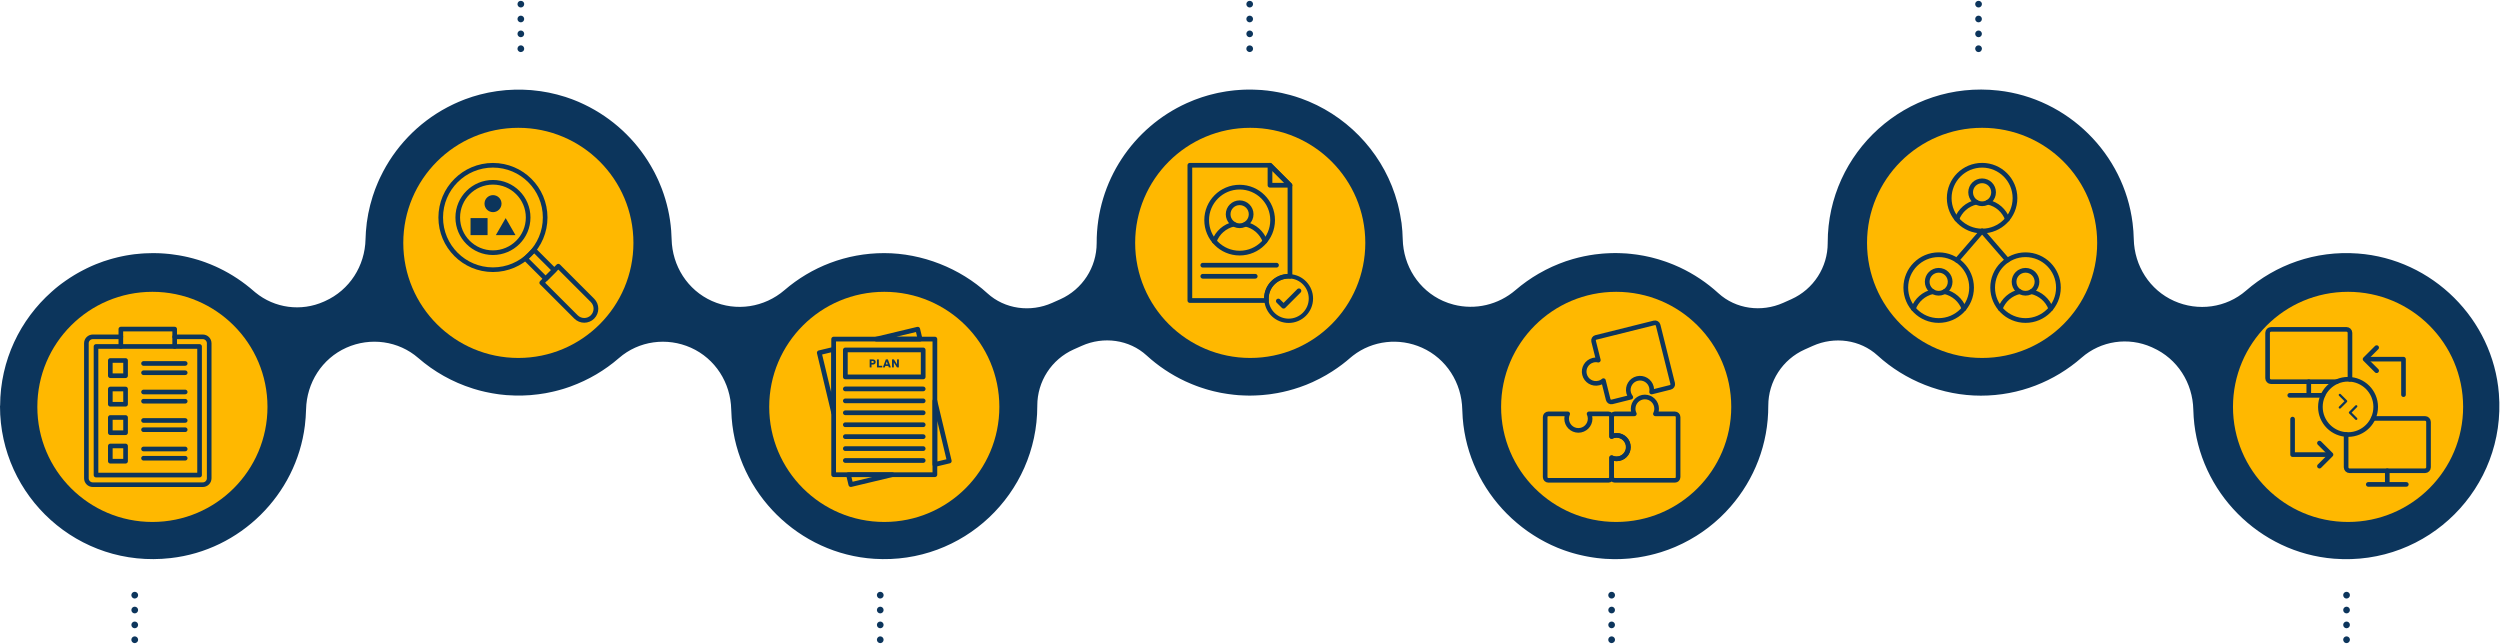 <svg xmlns="http://www.w3.org/2000/svg" width="1080" height="278" viewBox="0 0 1080 278" fill="none"><path d="M58.2 277.825C58.11 277.825 58.01 277.825 57.92 277.795C57.83 277.775 57.74 277.745 57.65 277.705C57.56 277.675 57.48 277.625 57.4 277.575C57.32 277.525 57.25 277.465 57.18 277.395C57.11 277.325 57.05 277.255 57 277.175C56.95 277.095 56.9 277.015 56.86 276.925C56.83 276.835 56.8 276.745 56.78 276.655C56.76 276.555 56.75 276.465 56.75 276.365C56.75 276.275 56.76 276.175 56.78 276.085C56.8 275.995 56.83 275.905 56.86 275.815C56.9 275.725 56.95 275.645 57 275.565C57.05 275.485 57.11 275.415 57.18 275.345C57.25 275.275 57.32 275.215 57.4 275.165C57.48 275.115 57.56 275.065 57.65 275.035C57.74 274.995 57.83 274.965 57.92 274.945C58.39 274.855 58.89 275.005 59.23 275.345C59.3 275.415 59.36 275.485 59.41 275.565C59.46 275.645 59.51 275.725 59.54 275.815C59.58 275.905 59.61 275.995 59.63 276.085C59.64 276.175 59.65 276.275 59.65 276.365C59.65 276.465 59.65 276.555 59.63 276.655C59.61 276.745 59.58 276.835 59.54 276.925C59.51 277.015 59.46 277.095 59.41 277.175C59.36 277.255 59.3 277.325 59.23 277.395C58.96 277.665 58.59 277.825 58.2 277.825Z" fill="#0C355C"></path><path d="M56.75 269.955C56.75 269.155 57.4 268.505 58.2 268.505C59.01 268.505 59.66 269.155 59.66 269.955C59.66 270.755 59.01 271.405 58.2 271.405C57.4 271.405 56.75 270.755 56.75 269.955ZM56.75 263.535C56.75 262.735 57.4 262.085 58.2 262.085C59.01 262.085 59.66 262.735 59.66 263.535C59.66 264.335 59.01 264.985 58.2 264.985C57.4 264.985 56.75 264.335 56.75 263.535Z" fill="#0C355C"></path><path d="M58.21 258.565C58.11 258.565 58.01 258.565 57.92 258.535C57.83 258.515 57.74 258.485 57.65 258.455C57.56 258.415 57.48 258.375 57.4 258.315C57.32 258.265 57.25 258.205 57.18 258.135C57.11 258.075 57.05 257.995 57 257.915C56.95 257.835 56.9 257.755 56.87 257.665C56.83 257.585 56.8 257.485 56.78 257.395C56.76 257.305 56.75 257.205 56.75 257.115C56.75 257.015 56.76 256.925 56.78 256.825C56.8 256.735 56.83 256.645 56.87 256.555C56.9 256.475 56.95 256.385 57 256.305C57.05 256.225 57.11 256.155 57.18 256.085C57.25 256.025 57.32 255.965 57.4 255.905C57.48 255.855 57.56 255.815 57.65 255.775C57.74 255.735 57.83 255.715 57.92 255.695C58.39 255.595 58.89 255.755 59.23 256.085C59.3 256.155 59.36 256.225 59.41 256.305C59.46 256.385 59.51 256.475 59.54 256.555C59.58 256.645 59.61 256.735 59.63 256.825C59.64 256.925 59.65 257.015 59.65 257.115C59.65 257.205 59.65 257.305 59.63 257.395C59.61 257.485 59.58 257.585 59.54 257.665C59.51 257.755 59.46 257.835 59.41 257.915C59.36 257.995 59.3 258.075 59.23 258.135C58.96 258.405 58.59 258.565 58.21 258.565Z" fill="#0C355C"></path><path d="M380.27 277.825C379.89 277.825 379.51 277.665 379.24 277.395C378.97 277.125 378.82 276.745 378.82 276.365C378.82 275.985 378.97 275.615 379.24 275.345C379.58 275.005 380.08 274.845 380.55 274.945C380.64 274.965 380.73 274.995 380.82 275.035C380.91 275.065 380.99 275.115 381.07 275.165C381.15 275.215 381.22 275.275 381.29 275.345C381.56 275.615 381.72 275.985 381.72 276.365C381.72 276.745 381.56 277.125 381.29 277.395C381.22 277.465 381.15 277.525 381.07 277.575C380.99 277.625 380.91 277.675 380.82 277.705C380.73 277.745 380.64 277.775 380.55 277.795C380.46 277.815 380.36 277.825 380.27 277.825Z" fill="#0C355C"></path><path d="M378.82 269.955C378.82 269.155 379.46 268.505 380.27 268.505C381.07 268.505 381.72 269.155 381.72 269.955C381.72 270.755 381.07 271.405 380.27 271.405C379.46 271.405 378.82 270.755 378.82 269.955ZM378.82 263.535C378.82 262.735 379.46 262.085 380.27 262.085C381.07 262.085 381.72 262.735 381.72 263.535C381.72 264.335 381.07 264.985 380.27 264.985C379.46 264.985 378.82 264.335 378.82 263.535Z" fill="#0C355C"></path><path d="M380.27 258.565C380.17 258.565 380.08 258.565 379.98 258.535C379.89 258.515 379.8 258.485 379.71 258.455C379.62 258.415 379.54 258.375 379.46 258.315C379.38 258.265 379.31 258.205 379.24 258.135C378.97 257.865 378.82 257.495 378.82 257.115C378.82 257.015 378.82 256.925 378.84 256.825C378.86 256.735 378.89 256.645 378.93 256.555C378.96 256.475 379.01 256.385 379.06 256.305C379.11 256.225 379.17 256.155 379.24 256.085C379.31 256.025 379.38 255.965 379.46 255.905C379.54 255.855 379.62 255.815 379.71 255.775C379.8 255.735 379.89 255.715 379.98 255.695C380.46 255.595 380.96 255.755 381.29 256.085C381.36 256.155 381.42 256.225 381.47 256.305C381.52 256.385 381.57 256.475 381.61 256.555C381.64 256.645 381.67 256.735 381.69 256.825C381.71 256.925 381.72 257.015 381.72 257.115C381.72 257.205 381.72 257.305 381.69 257.395C381.66 257.485 381.64 257.585 381.61 257.665C381.57 257.755 381.52 257.835 381.47 257.915C381.42 257.995 381.36 258.075 381.29 258.135C381.02 258.405 380.65 258.565 380.27 258.565Z" fill="#0C355C"></path><path d="M225 22.495C224.91 22.495 224.81 22.495 224.72 22.465C224.63 22.435 224.53 22.415 224.45 22.385C224.36 22.345 224.27 22.305 224.2 22.245C224.12 22.195 224.04 22.135 223.98 22.065C223.91 22.005 223.85 21.925 223.8 21.845C223.74 21.765 223.7 21.685 223.66 21.595C223.63 21.515 223.6 21.415 223.58 21.325C223.56 21.235 223.55 21.135 223.55 21.045C223.55 20.665 223.71 20.285 223.98 20.015C224.04 19.955 224.12 19.885 224.2 19.835C224.27 19.785 224.36 19.745 224.45 19.705C224.53 19.665 224.63 19.635 224.72 19.625C225.19 19.525 225.69 19.685 226.03 20.015C226.3 20.285 226.45 20.665 226.45 21.045C226.45 21.135 226.45 21.235 226.42 21.325C226.39 21.415 226.38 21.515 226.34 21.595C226.3 21.685 226.26 21.765 226.21 21.845C226.15 21.925 226.09 22.005 226.03 22.065C225.76 22.335 225.38 22.495 225 22.495Z" fill="#0C355C"></path><path d="M223.55 14.625C223.55 13.825 224.2 13.175 225 13.175C225.8 13.175 226.45 13.825 226.45 14.625C226.45 15.425 225.8 16.075 225 16.075C224.2 16.075 223.55 15.425 223.55 14.625ZM223.55 8.205C223.55 7.405 224.2 6.755 225 6.755C225.8 6.755 226.45 7.405 226.45 8.205C226.45 9.005 225.8 9.655 225 9.655C224.2 9.655 223.55 9.005 223.55 8.205Z" fill="#0C355C"></path><path d="M225 3.235C224.62 3.235 224.25 3.085 223.97 2.815C223.71 2.545 223.55 2.165 223.55 1.785C223.55 1.405 223.71 1.035 223.97 0.765C224.52 0.225 225.49 0.225 226.03 0.765C226.09 0.825 226.15 0.905 226.21 0.985C226.26 1.055 226.3 1.145 226.34 1.235C226.38 1.315 226.4 1.415 226.42 1.505C226.44 1.595 226.45 1.695 226.45 1.785C226.45 2.165 226.3 2.545 226.03 2.815C225.76 3.085 225.38 3.235 225 3.235Z" fill="#0C355C"></path><path d="M539.867 22.495C539.487 22.495 539.117 22.335 538.847 22.065C538.777 22.005 538.717 21.925 538.667 21.845C538.617 21.765 538.568 21.685 538.528 21.595C538.498 21.505 538.468 21.415 538.448 21.325C538.428 21.235 538.417 21.135 538.417 21.045C538.417 20.655 538.577 20.285 538.847 20.015C539.377 19.475 540.358 19.475 540.898 20.015C541.168 20.285 541.318 20.655 541.318 21.045C541.318 21.135 541.317 21.235 541.287 21.325C541.287 21.415 541.248 21.505 541.208 21.595C541.178 21.685 541.128 21.765 541.078 21.845C541.028 21.925 540.958 22.005 540.898 22.065C540.628 22.335 540.247 22.495 539.867 22.495Z" fill="#0C355C"></path><path d="M538.417 14.625C538.417 13.825 539.067 13.175 539.867 13.175C540.667 13.175 541.318 13.825 541.318 14.625C541.318 15.425 540.667 16.075 539.867 16.075C539.067 16.075 538.417 15.425 538.417 14.625ZM538.417 8.205C538.417 7.405 539.067 6.755 539.867 6.755C540.667 6.755 541.318 7.405 541.318 8.205C541.318 9.005 540.667 9.655 539.867 9.655C539.067 9.655 538.417 9.005 538.417 8.205Z" fill="#0C355C"></path><path d="M539.867 3.235C539.487 3.235 539.117 3.085 538.847 2.815C538.577 2.545 538.417 2.175 538.417 1.785C538.417 1.395 538.577 1.025 538.847 0.765C539.377 0.225 540.358 0.225 540.898 0.765C541.168 1.025 541.318 1.405 541.318 1.785C541.318 2.165 541.168 2.545 540.898 2.815C540.628 3.085 540.257 3.235 539.867 3.235Z" fill="#0C355C"></path><path d="M854.73 22.495C854.64 22.495 854.54 22.495 854.45 22.465C854.36 22.435 854.27 22.415 854.18 22.385C854.09 22.345 854.01 22.305 853.93 22.255C853.85 22.195 853.77 22.135 853.71 22.065C853.44 21.795 853.28 21.425 853.28 21.045C853.28 20.945 853.28 20.855 853.31 20.765C853.33 20.665 853.36 20.575 853.39 20.485C853.43 20.405 853.48 20.315 853.53 20.235C853.58 20.155 853.64 20.085 853.71 20.015C854.04 19.685 854.54 19.525 855.02 19.625C855.11 19.645 855.2 19.665 855.29 19.705C855.38 19.745 855.46 19.785 855.54 19.835C855.62 19.895 855.69 19.955 855.76 20.015C855.83 20.085 855.89 20.155 855.94 20.235C855.99 20.315 856.04 20.405 856.07 20.485C856.11 20.575 856.14 20.665 856.16 20.765C856.18 20.855 856.19 20.945 856.19 21.045C856.19 21.425 856.03 21.795 855.76 22.065C855.69 22.135 855.62 22.195 855.54 22.255C855.46 22.305 855.38 22.345 855.29 22.385C855.2 22.415 855.11 22.445 855.02 22.465C854.92 22.485 854.83 22.495 854.73 22.495Z" fill="#0C355C"></path><path d="M853.28 14.625C853.28 13.825 853.93 13.175 854.73 13.175C855.53 13.175 856.18 13.825 856.18 14.625C856.18 15.425 855.53 16.075 854.73 16.075C853.93 16.075 853.28 15.425 853.28 14.625ZM853.28 8.205C853.28 7.405 853.93 6.755 854.73 6.755C855.53 6.755 856.18 7.405 856.18 8.205C856.18 9.005 855.53 9.655 854.73 9.655C853.93 9.655 853.28 9.005 853.28 8.205Z" fill="#0C355C"></path><path d="M854.73 3.235C854.35 3.235 853.98 3.085 853.71 2.815C853.44 2.545 853.28 2.165 853.28 1.785C853.28 1.695 853.28 1.595 853.31 1.505C853.33 1.415 853.36 1.325 853.39 1.235C853.43 1.145 853.48 1.065 853.53 0.985C853.58 0.905 853.64 0.825 853.71 0.765C854.25 0.215 855.22 0.225 855.76 0.765C855.83 0.825 855.89 0.905 855.94 0.985C855.99 1.065 856.04 1.145 856.07 1.235C856.11 1.325 856.14 1.415 856.16 1.505C856.18 1.595 856.19 1.695 856.19 1.785C856.19 2.165 856.03 2.545 855.76 2.815C855.49 3.085 855.11 3.235 854.73 3.235Z" fill="#0C355C"></path><path d="M696.225 277.825C696.125 277.825 696.035 277.825 695.935 277.795C695.845 277.775 695.755 277.745 695.665 277.705C695.585 277.675 695.495 277.625 695.415 277.575C695.335 277.525 695.265 277.465 695.195 277.395C695.135 277.325 695.075 277.255 695.015 277.175C694.965 277.095 694.925 277.015 694.885 276.925C694.845 276.835 694.815 276.745 694.805 276.655C694.785 276.565 694.775 276.465 694.775 276.365C694.775 276.275 694.775 276.185 694.805 276.085C694.815 275.995 694.845 275.905 694.885 275.815C694.925 275.725 694.965 275.645 695.015 275.565C695.075 275.485 695.135 275.415 695.195 275.345C695.265 275.275 695.335 275.215 695.415 275.165C695.495 275.115 695.585 275.065 695.665 275.035C695.755 274.995 695.845 274.965 695.935 274.945C696.405 274.855 696.915 275.005 697.245 275.345C697.315 275.415 697.375 275.485 697.425 275.565C697.485 275.645 697.525 275.725 697.565 275.815C697.595 275.905 697.625 275.995 697.645 276.085C697.665 276.185 697.675 276.275 697.675 276.365C697.675 276.465 697.675 276.565 697.645 276.655C697.625 276.745 697.595 276.835 697.565 276.925C697.525 277.015 697.485 277.095 697.425 277.175C697.375 277.255 697.315 277.325 697.245 277.395C696.975 277.665 696.605 277.825 696.225 277.825Z" fill="#0C355C"></path><path d="M694.775 269.955C694.775 269.155 695.425 268.505 696.225 268.505C697.025 268.505 697.675 269.155 697.675 269.955C697.675 270.755 697.025 271.405 696.225 271.405C695.425 271.405 694.775 270.755 694.775 269.955ZM694.775 263.535C694.775 262.735 695.425 262.085 696.225 262.085C697.025 262.085 697.675 262.735 697.675 263.535C697.675 264.335 697.025 264.985 696.225 264.985C695.425 264.985 694.775 264.335 694.775 263.535Z" fill="#0C355C"></path><path d="M696.225 258.565C696.125 258.565 696.035 258.565 695.935 258.535C695.845 258.515 695.755 258.485 695.665 258.455C695.585 258.415 695.495 258.375 695.415 258.315C695.335 258.265 695.265 258.205 695.195 258.135C695.135 258.075 695.075 257.995 695.015 257.915C694.965 257.835 694.925 257.755 694.885 257.665C694.845 257.575 694.815 257.485 694.805 257.395C694.785 257.305 694.775 257.205 694.775 257.115C694.775 257.015 694.775 256.925 694.805 256.825C694.815 256.735 694.845 256.645 694.885 256.555C694.925 256.475 694.965 256.385 695.015 256.305C695.075 256.225 695.135 256.155 695.195 256.085C695.265 256.025 695.335 255.955 695.415 255.905C695.495 255.855 695.585 255.815 695.665 255.775C695.755 255.735 695.845 255.705 695.935 255.695C696.125 255.655 696.315 255.655 696.505 255.695C696.595 255.705 696.695 255.735 696.775 255.775C696.865 255.815 696.945 255.855 697.025 255.905C697.105 255.955 697.185 256.025 697.245 256.085C697.315 256.155 697.375 256.225 697.425 256.305C697.485 256.385 697.525 256.475 697.565 256.555C697.595 256.645 697.625 256.735 697.645 256.825C697.665 256.925 697.675 257.015 697.675 257.115C697.675 257.205 697.675 257.305 697.645 257.395C697.625 257.485 697.595 257.575 697.565 257.665C697.525 257.755 697.485 257.835 697.425 257.915C697.375 257.995 697.315 258.075 697.245 258.135C697.185 258.205 697.105 258.265 697.025 258.315C696.945 258.375 696.865 258.415 696.775 258.455C696.695 258.485 696.595 258.515 696.505 258.535C696.415 258.555 696.315 258.565 696.225 258.565Z" fill="#0C355C"></path><path d="M1013.71 277.825C1013.62 277.825 1013.52 277.825 1013.43 277.795C1013.33 277.775 1013.24 277.745 1013.16 277.705C1013.07 277.675 1012.98 277.625 1012.9 277.575C1012.83 277.525 1012.75 277.465 1012.68 277.395C1012.42 277.125 1012.26 276.755 1012.26 276.375C1012.26 276.275 1012.27 276.185 1012.29 276.085C1012.31 275.995 1012.34 275.905 1012.37 275.815C1012.41 275.725 1012.45 275.645 1012.5 275.565C1012.56 275.485 1012.62 275.415 1012.68 275.345C1012.75 275.275 1012.83 275.215 1012.9 275.165C1012.98 275.115 1013.07 275.065 1013.16 275.025C1013.24 274.995 1013.33 274.965 1013.43 274.945C1013.9 274.855 1014.4 275.005 1014.74 275.345C1014.8 275.415 1014.86 275.485 1014.92 275.565C1014.97 275.645 1015.01 275.725 1015.05 275.815C1015.09 275.905 1015.11 275.995 1015.13 276.085C1015.15 276.185 1015.16 276.275 1015.16 276.375C1015.16 276.755 1015.01 277.125 1014.74 277.395C1014.47 277.665 1014.09 277.825 1013.71 277.825Z" fill="#0C355C"></path><path d="M1012.26 269.945C1012.26 269.155 1012.91 268.505 1013.71 268.505C1014.51 268.505 1015.16 269.155 1015.16 269.945C1015.16 270.755 1014.51 271.405 1013.71 271.405C1012.91 271.405 1012.26 270.755 1012.26 269.945ZM1012.26 263.535C1012.26 262.735 1012.91 262.085 1013.71 262.085C1014.51 262.085 1015.16 262.735 1015.16 263.535C1015.16 264.335 1014.51 264.985 1013.71 264.985C1012.91 264.985 1012.26 264.335 1012.26 263.535Z" fill="#0C355C"></path><path d="M1013.71 258.565C1013.62 258.565 1013.52 258.565 1013.43 258.535C1013.33 258.515 1013.24 258.485 1013.16 258.455C1013.07 258.415 1012.98 258.375 1012.9 258.315C1012.83 258.265 1012.75 258.205 1012.68 258.135C1012.42 257.865 1012.26 257.495 1012.26 257.115C1012.26 257.015 1012.27 256.925 1012.29 256.825C1012.31 256.735 1012.34 256.645 1012.37 256.555C1012.41 256.475 1012.45 256.385 1012.5 256.305C1012.56 256.225 1012.62 256.155 1012.68 256.085C1012.75 256.025 1012.83 255.955 1012.9 255.905C1012.98 255.855 1013.07 255.815 1013.16 255.775C1013.24 255.735 1013.33 255.705 1013.43 255.695C1013.9 255.595 1014.4 255.755 1014.74 256.085C1014.8 256.155 1014.86 256.225 1014.92 256.305C1014.97 256.385 1015.01 256.475 1015.05 256.555C1015.09 256.645 1015.11 256.735 1015.13 256.825C1015.15 256.925 1015.16 257.015 1015.16 257.115C1015.16 257.495 1015.01 257.865 1014.74 258.135C1014.47 258.405 1014.09 258.565 1013.71 258.565Z" fill="#0C355C"></path><path d="M0 175.515V175.335L0.05 175.215C0.13 155.645 8.72 138.105 22.3 126.055C22.78 125.625 23.25 125.195 23.75 124.785C23.87 124.685 23.98 124.585 24.09 124.495C24 124.565 23.92 124.645 23.83 124.715C24.16 124.445 24.49 124.175 24.81 123.915C25.01 123.745 25.2 123.605 25.4 123.445C25.61 123.285 25.81 123.125 26.02 122.965C26.26 122.785 26.49 122.615 26.74 122.425C26.89 122.315 27.04 122.205 27.2 122.095C27.59 121.805 27.99 121.525 28.39 121.245C29.59 120.405 30.82 119.605 32.08 118.845C32.49 118.595 32.92 118.355 33.34 118.105C33.76 117.855 34.19 117.625 34.63 117.385C35.05 117.145 35.49 116.925 35.93 116.695C36.36 116.465 36.8 116.255 37.24 116.035C37.24 116.035 37.24 116.035 37.26 116.015C37.69 115.805 38.13 115.605 38.57 115.395C38.77 115.305 38.95 115.215 39.15 115.125C39.29 115.065 39.42 115.005 39.55 114.945C39.76 114.855 39.96 114.765 40.17 114.675C40.54 114.515 40.92 114.365 41.29 114.205C41.39 114.165 41.48 114.125 41.58 114.085C42.6 113.675 43.62 113.275 44.67 112.925C45.63 112.605 46.61 112.285 47.59 112.005C48.06 111.865 48.54 111.725 49.02 111.605C49.05 111.605 49.07 111.585 49.1 111.585C49.48 111.485 49.87 111.385 50.25 111.295C50.41 111.245 50.55 111.215 50.71 111.175C51.08 111.085 51.46 111.005 51.83 110.915C52.2 110.825 52.58 110.745 52.95 110.675C53.35 110.585 53.76 110.505 54.16 110.435C54.33 110.405 54.48 110.375 54.65 110.345C55.06 110.275 55.47 110.205 55.88 110.145C56.27 110.075 56.68 110.015 57.07 109.965C57.38 109.915 57.7 109.875 58.02 109.835C59.01 109.715 60.03 109.605 61.04 109.545C61.53 109.505 62.03 109.465 62.53 109.445C63.72 109.375 64.92 109.345 66.12 109.345C66.88 109.345 67.63 109.345 68.38 109.385C68.76 109.385 69.14 109.415 69.52 109.435C70.08 109.465 70.64 109.495 71.2 109.545C71.72 109.585 72.24 109.625 72.76 109.685C72.86 109.685 72.97 109.705 73.07 109.715C73.46 109.755 73.86 109.805 74.24 109.855C75.23 109.975 76.22 110.115 77.19 110.285C77.56 110.345 77.94 110.415 78.31 110.485C78.8 110.575 79.29 110.675 79.78 110.775C80.27 110.875 80.76 110.985 81.24 111.095C82.7 111.435 84.14 111.835 85.56 112.265C86.03 112.415 86.5 112.555 86.98 112.715C87.53 112.895 88.07 113.085 88.61 113.285C90.15 113.845 91.67 114.465 93.16 115.135C93.66 115.365 94.15 115.595 94.65 115.835C100.1 118.455 105.14 121.825 109.64 125.765C109.87 125.965 110.09 126.155 110.33 126.345C118.62 133.155 130.09 134.695 139.92 130.295L140.41 130.075C151.04 125.305 157.66 114.875 157.91 103.335C157.93 102.235 157.99 101.135 158.07 100.035C158.43 94.795 159.45 89.725 160.99 84.875C161.02 84.785 161.05 84.695 161.08 84.605C161.37 83.695 161.69 82.785 162.02 81.885C162.16 81.535 162.3 81.165 162.44 80.815C162.67 80.225 162.91 79.635 163.16 79.055C163.38 78.545 163.59 78.045 163.82 77.545C163.98 77.205 164.14 76.855 164.31 76.515C170.44 63.625 180.62 53.035 193.2 46.375C193.25 46.345 193.3 46.315 193.35 46.295C194.05 45.935 194.75 45.575 195.44 45.245C195.74 45.095 196.06 44.955 196.36 44.805C196.94 44.535 197.52 44.275 198.11 44.025C198.62 43.795 199.13 43.605 199.63 43.395C200.08 43.215 200.52 43.035 200.98 42.865C203.05 42.085 205.19 41.415 207.35 40.845C207.47 40.815 207.58 40.795 207.69 40.765C208.68 40.505 209.69 40.275 210.71 40.065C210.9 40.025 211.08 39.995 211.26 39.955C212.23 39.765 213.21 39.605 214.18 39.455C214.38 39.425 214.56 39.395 214.76 39.365C215.77 39.215 216.78 39.095 217.81 39.015C217.97 38.995 218.12 38.975 218.28 38.965C218.41 38.965 218.54 38.935 218.65 38.925C219.24 38.875 219.83 38.865 220.41 38.835C220.99 38.805 221.56 38.755 222.14 38.745C222.77 38.725 223.4 38.745 224.03 38.745C224.66 38.745 225.29 38.745 225.92 38.745C226.5 38.745 227.08 38.805 227.66 38.835C228.24 38.865 228.82 38.875 229.41 38.925C229.53 38.925 229.66 38.955 229.78 38.965C229.94 38.965 230.09 38.995 230.25 39.015C231.26 39.105 232.28 39.225 233.29 39.365C233.49 39.395 233.68 39.425 233.88 39.455C234.85 39.605 235.83 39.765 236.79 39.955C236.98 39.995 237.15 40.025 237.34 40.065C238.36 40.285 239.38 40.505 240.4 40.775C240.5 40.795 240.6 40.815 240.69 40.845C241.82 41.135 242.94 41.465 244.05 41.815C244.05 41.815 244.07 41.815 244.08 41.815C245.08 42.135 246.07 42.485 247.05 42.845C247.49 43.015 247.92 43.185 248.37 43.365C248.89 43.575 249.4 43.775 249.91 43.995C250.48 44.245 251.05 44.495 251.61 44.765C251.93 44.915 252.26 45.065 252.57 45.215C253.26 45.545 253.94 45.885 254.61 46.235C254.65 46.255 254.69 46.275 254.73 46.305C266.48 52.495 276.15 62.125 282.4 73.855C282.51 74.065 282.63 74.255 282.73 74.465C283 74.995 283.26 75.525 283.52 76.055C283.77 76.555 284 77.055 284.24 77.555C284.42 77.955 284.59 78.365 284.77 78.765C285.08 79.505 285.39 80.235 285.68 80.985C285.77 81.215 285.86 81.435 285.95 81.665C288.08 87.325 289.47 93.355 289.95 99.605C290.05 100.855 290.11 102.095 290.14 103.325C290.27 109.105 291.99 114.595 294.99 119.235C298 123.885 302.28 127.665 307.55 130.025C318.03 134.715 330.2 132.815 338.9 125.335C350.48 115.365 365.53 109.345 381.96 109.345C398.39 109.345 414.77 115.925 426.52 126.675C434.08 133.585 445.17 135.025 454.52 130.855L458.04 129.285C467.6 125.005 473.76 115.505 473.76 105.025C473.68 78.205 489.64 55.025 512.59 44.595C512.65 44.575 512.7 44.545 512.75 44.525C513.64 44.125 514.56 43.735 515.47 43.375C515.65 43.305 515.81 43.235 515.98 43.165C516.82 42.845 517.66 42.545 518.51 42.255C518.78 42.165 519.04 42.065 519.32 41.975C520.1 41.715 520.88 41.485 521.68 41.255C522.02 41.155 522.37 41.045 522.72 40.965C523.46 40.765 524.19 40.595 524.94 40.415C525.36 40.315 525.78 40.215 526.2 40.125C526.9 39.975 527.61 39.845 528.3 39.735C528.78 39.645 529.26 39.555 529.75 39.475C530.41 39.375 531.08 39.285 531.75 39.205C532.29 39.135 532.83 39.065 533.37 39.015C534 38.955 534.63 38.905 535.27 38.865C535.86 38.815 536.45 38.775 537.05 38.755C537.65 38.725 538.26 38.715 538.86 38.705C539.5 38.705 540.14 38.705 540.78 38.705C541.36 38.705 541.94 38.735 542.51 38.765C543.2 38.785 543.88 38.825 544.56 38.865C544.79 38.885 545 38.885 545.23 38.905C545.64 38.935 546.06 38.995 546.47 39.035C546.81 39.065 547.15 39.085 547.48 39.125C547.6 39.125 547.71 39.165 547.82 39.175C549.28 39.355 550.74 39.585 552.17 39.855C552.69 39.955 553.22 40.055 553.73 40.165C554.96 40.425 556.17 40.725 557.37 41.055C558.1 41.255 558.81 41.455 559.53 41.685C560.4 41.965 561.28 42.265 562.14 42.565C563.16 42.935 564.16 43.325 565.17 43.745C565.26 43.775 565.35 43.825 565.44 43.855C584.07 51.705 598.44 67.915 603.72 87.705C603.77 87.865 603.8 88.005 603.85 88.165C604.23 89.675 604.58 91.215 604.86 92.755C604.98 93.395 605.09 94.035 605.18 94.685C605.27 95.245 605.4 95.795 605.47 96.365C605.76 98.695 605.93 101.015 605.98 103.305C606.24 114.855 612.85 125.295 623.39 130.005C624.89 130.675 626.44 131.205 628 131.605C637.29 134.005 647.27 131.715 654.71 125.315C657.83 122.635 661.21 120.245 664.78 118.175C664.78 118.175 664.78 118.175 664.8 118.175C665.67 117.665 666.58 117.175 667.48 116.705C667.56 116.665 667.65 116.615 667.73 116.575C668.58 116.145 669.42 115.725 670.28 115.335C670.41 115.285 670.54 115.225 670.65 115.165C671.49 114.795 672.33 114.425 673.18 114.095C673.32 114.035 673.46 113.975 673.59 113.925C674.45 113.585 675.32 113.255 676.19 112.955C676.32 112.915 676.44 112.875 676.56 112.825C677.5 112.515 678.46 112.205 679.43 111.925C679.48 111.925 679.53 111.895 679.58 111.885C682.65 111.005 685.8 110.345 689.04 109.905C689.31 109.875 689.58 109.845 689.86 109.815C690.64 109.715 691.41 109.635 692.19 109.565C692.57 109.535 692.95 109.515 693.33 109.485C694.01 109.435 694.7 109.395 695.38 109.375C695.81 109.355 696.25 109.345 696.7 109.345C697.05 109.345 697.41 109.315 697.77 109.315C698.04 109.315 698.3 109.335 698.57 109.335C699.09 109.335 699.61 109.355 700.13 109.375C700.69 109.395 701.25 109.425 701.81 109.455C702.12 109.475 702.44 109.475 702.75 109.505C703.05 109.525 703.35 109.565 703.65 109.595C703.97 109.625 704.3 109.655 704.62 109.685C705.37 109.765 706.11 109.855 706.85 109.955C707.11 109.995 707.35 110.035 707.61 110.065C708.39 110.185 709.15 110.315 709.92 110.455C710.16 110.505 710.4 110.545 710.64 110.595C711.39 110.745 712.13 110.905 712.87 111.075C713.14 111.145 713.41 111.205 713.68 111.275C714.36 111.445 715.03 111.615 715.69 111.815C716.02 111.905 716.37 112.005 716.7 112.105C717.26 112.285 717.82 112.455 718.38 112.645C718.81 112.785 719.24 112.935 719.68 113.075C720.1 113.225 720.53 113.385 720.95 113.545C721.5 113.755 722.05 113.955 722.6 114.185C722.86 114.295 723.11 114.405 723.37 114.505C724.07 114.795 724.77 115.105 725.44 115.415C725.51 115.445 725.57 115.475 725.64 115.505C731.77 118.375 737.39 122.135 742.33 126.655C749.9 133.565 760.98 135.005 770.34 130.835L773.85 129.265C783.42 124.975 789.59 115.465 789.57 104.975V104.795C789.57 65.835 823.45 34.635 863.29 39.115C893.29 42.475 917.54 66.405 921.28 96.365C921.57 98.695 921.74 101.015 921.79 103.305C922.05 114.855 928.66 125.295 939.2 130.005C949.55 134.635 961.72 133.005 970.28 125.555C983.04 114.455 1000.08 108.155 1018.57 109.515C1050.77 111.875 1076.96 137.885 1079.52 170.055C1082.76 210.735 1048.93 244.575 1008.26 241.355C976 238.795 949.96 212.515 947.67 180.245C947.59 179.145 947.54 178.045 947.51 176.945C947.25 165.405 940.65 154.965 930.02 150.215L929.53 149.985C919.41 145.465 907.57 147.215 899.25 154.515C887.6 164.725 872.37 170.925 855.71 170.925C839.05 170.925 822.9 164.345 811.14 153.595C803.58 146.685 792.49 145.245 783.14 149.415L779.63 150.985C770.07 155.265 763.9 164.765 763.9 175.245C763.95 191.895 757.83 207.125 747.67 218.785C747.67 218.785 747.67 218.805 747.65 218.815C746.96 219.605 746.25 220.375 745.53 221.135C745.48 221.185 745.43 221.245 745.37 221.305C744.68 222.025 743.97 222.725 743.25 223.405C743.15 223.495 743.06 223.585 742.97 223.675C742.27 224.335 741.55 224.975 740.82 225.595C740.7 225.705 740.57 225.815 740.45 225.915C739.74 226.515 739.02 227.105 738.28 227.675C738.13 227.795 737.98 227.915 737.83 228.025C737.1 228.575 736.37 229.115 735.62 229.635C735.44 229.765 735.28 229.885 735.1 229.995C734.35 230.505 733.61 230.995 732.85 231.475C732.65 231.595 732.46 231.715 732.26 231.825C731.5 232.285 730.75 232.735 729.97 233.175C729.76 233.295 729.55 233.415 729.34 233.515C728.56 233.935 727.79 234.355 726.99 234.745C726.77 234.855 726.56 234.955 726.33 235.055C725.53 235.435 724.74 235.815 723.92 236.165C723.7 236.255 723.48 236.345 723.25 236.445C722.42 236.785 721.6 237.125 720.76 237.435C720.56 237.505 720.36 237.575 720.15 237.645C719.29 237.955 718.41 238.265 717.52 238.545C717.41 238.575 717.3 238.605 717.2 238.635C714.31 239.525 711.33 240.215 708.29 240.705C708.03 240.745 707.77 240.795 707.51 240.835C706.86 240.935 706.21 241.005 705.56 241.075C705.02 241.145 704.48 241.215 703.94 241.275C703.37 241.325 702.79 241.355 702.22 241.395C701.58 241.435 700.95 241.485 700.31 241.505C699.78 241.525 699.24 241.525 698.7 241.535C698.01 241.535 697.32 241.555 696.64 241.535C696.13 241.535 695.61 241.495 695.1 241.475C694.56 241.455 694.03 241.445 693.49 241.415C693.28 241.395 693.08 241.375 692.87 241.355C692.73 241.355 692.59 241.355 692.47 241.335C692.16 241.315 691.84 241.265 691.53 241.235C691 241.185 690.48 241.135 689.95 241.075C689.45 241.015 688.96 240.945 688.46 240.865C687.98 240.795 687.5 240.725 687.02 240.645C686.49 240.555 685.97 240.455 685.44 240.355C685 240.265 684.56 240.185 684.11 240.085C683.56 239.965 683.02 239.835 682.47 239.715C682.06 239.615 681.64 239.515 681.24 239.415C680.67 239.265 680.12 239.115 679.56 238.955C679.18 238.835 678.79 238.725 678.41 238.615C677.84 238.435 677.28 238.255 676.73 238.065C676.36 237.935 675.98 237.815 675.62 237.685C675.06 237.485 674.51 237.275 673.96 237.055C673.6 236.915 673.24 236.775 672.88 236.635C672.34 236.405 671.81 236.175 671.28 235.935C670.92 235.775 670.55 235.625 670.19 235.455C669.68 235.215 669.18 234.965 668.68 234.715C668.31 234.525 667.92 234.345 667.55 234.145C667.09 233.895 666.63 233.655 666.15 233.385C665.76 233.165 665.36 232.955 664.97 232.725C664.55 232.475 664.13 232.235 663.72 231.975C663.29 231.715 662.86 231.465 662.45 231.185C662.09 230.955 661.72 230.715 661.37 230.475C660.91 230.175 660.45 229.855 659.99 229.545C659.7 229.335 659.4 229.125 659.11 228.905C658.61 228.545 658.11 228.165 657.62 227.795C657.39 227.615 657.17 227.435 656.94 227.255C656.39 226.825 655.85 226.385 655.31 225.925C655.16 225.795 655.01 225.655 654.86 225.535C654.26 225.025 653.67 224.505 653.09 223.975C653.01 223.895 652.93 223.825 652.85 223.745C652.21 223.145 651.57 222.535 650.96 221.915C650.96 221.915 650.94 221.895 650.92 221.885C640.19 211.065 633.12 196.595 631.89 180.605C631.79 179.365 631.73 178.125 631.7 176.895C631.57 171.125 629.85 165.635 626.85 160.995C623.85 156.355 619.57 152.565 614.29 150.205C604.44 145.795 592.94 147.075 584.48 153.635C584.14 153.915 583.78 154.185 583.45 154.475C581 156.625 578.38 158.595 575.63 160.365C575.63 160.365 575.6 160.385 575.59 160.395C574.73 160.945 573.87 161.475 572.99 161.985C572.92 162.025 572.86 162.055 572.8 162.095C571.95 162.575 571.11 163.045 570.24 163.495C570.15 163.545 570.06 163.595 569.96 163.635C569.11 164.075 568.26 164.495 567.39 164.885C567.29 164.935 567.19 164.985 567.1 165.035C566.22 165.425 565.32 165.815 564.42 166.175C564.34 166.205 564.26 166.235 564.18 166.275C563.22 166.655 562.23 167.025 561.25 167.355C561.23 167.355 561.22 167.355 561.21 167.355C558.17 168.395 555.03 169.225 551.8 169.815C551.67 169.835 551.53 169.855 551.41 169.875C550.51 170.045 549.6 170.175 548.69 170.305C548.39 170.345 548.07 170.375 547.77 170.415C547.02 170.505 546.29 170.585 545.53 170.645C545.14 170.685 544.74 170.705 544.34 170.735C543.67 170.775 543 170.815 542.34 170.845C541.89 170.865 541.43 170.865 540.97 170.875C540.62 170.875 540.26 170.905 539.91 170.905C539.64 170.905 539.39 170.885 539.12 170.885C538.6 170.885 538.08 170.865 537.55 170.845C536.99 170.825 536.44 170.795 535.88 170.765C535.57 170.745 535.25 170.735 534.94 170.715C534.64 170.695 534.33 170.655 534.03 170.625C533.71 170.595 533.38 170.565 533.07 170.535C532.32 170.455 531.58 170.365 530.84 170.255C530.58 170.225 530.33 170.185 530.08 170.145C529.3 170.035 528.53 169.895 527.76 169.765C527.52 169.715 527.29 169.675 527.05 169.625C526.29 169.475 525.55 169.315 524.81 169.135C524.54 169.075 524.28 169.015 524.01 168.945C523.33 168.775 522.65 168.595 521.99 168.405C521.66 168.305 521.32 168.215 520.99 168.115C520.43 167.935 519.86 167.765 519.3 167.575C518.87 167.435 518.44 167.285 518.01 167.145C517.59 166.985 517.15 166.835 516.73 166.675C516.18 166.465 515.64 166.265 515.1 166.035C514.83 165.925 514.57 165.815 514.31 165.705C513.61 165.415 512.92 165.115 512.25 164.805C512.18 164.775 512.12 164.745 512.05 164.715C505.92 161.845 500.29 158.085 495.35 153.565C487.79 146.655 476.7 145.215 467.35 149.385L463.83 150.955C454.26 155.245 448.1 164.755 448.11 175.245V175.415C448.11 213.305 416.09 243.855 377.69 241.405C345.16 239.335 318.57 213.115 316.08 180.615C315.98 179.375 315.92 178.135 315.89 176.905C315.76 171.135 314.04 165.645 311.04 161.005C308.03 156.365 303.75 152.575 298.48 150.215C288.13 145.585 275.96 147.215 267.41 154.665C261.33 159.955 254.27 164.125 246.55 166.935C246.45 166.965 246.36 167.005 246.26 167.045C245.55 167.295 244.83 167.535 244.12 167.765C243.8 167.875 243.48 167.975 243.16 168.065C242.59 168.235 242.01 168.395 241.43 168.555C240.95 168.695 240.46 168.825 239.97 168.935C239.51 169.055 239.05 169.175 238.57 169.265C237.94 169.415 237.3 169.545 236.66 169.665C236.3 169.735 235.94 169.805 235.58 169.875C234.81 170.005 234.05 170.125 233.28 170.225C233 170.265 232.74 170.315 232.46 170.345C231.59 170.455 230.7 170.555 229.81 170.625C229.62 170.645 229.44 170.665 229.25 170.685C229.17 170.685 229.08 170.705 229 170.705C228.4 170.755 227.82 170.765 227.23 170.795C226.75 170.815 226.28 170.855 225.8 170.865C225.08 170.885 224.38 170.865 223.68 170.865C223.26 170.865 222.83 170.865 222.4 170.865C221.64 170.845 220.89 170.805 220.12 170.755C219.79 170.735 219.45 170.735 219.11 170.705C219.06 170.705 219.01 170.705 218.96 170.705C218.55 170.675 218.14 170.625 217.73 170.585C217.07 170.515 216.41 170.455 215.75 170.375C215.32 170.315 214.89 170.245 214.46 170.185C213.85 170.095 213.25 170.005 212.66 169.895C212.16 169.805 211.66 169.705 211.17 169.605C210.67 169.505 210.18 169.405 209.69 169.305C209.1 169.165 208.52 169.025 207.93 168.885C207.58 168.795 207.21 168.695 206.85 168.605C206.15 168.405 205.46 168.215 204.78 168.005C204.58 167.945 204.4 167.885 204.21 167.825C195.45 165.065 187.47 160.545 180.7 154.655C172.15 147.215 159.98 145.575 149.63 150.205C139.08 154.925 132.48 165.365 132.22 176.905C132.16 179.195 131.99 181.515 131.71 183.845C127.98 213.805 103.72 237.735 73.71 241.095C33.87 245.665 0 214.475 0 175.515Z" fill="#0C355C"></path><path d="M65.84 225.485C93.294 225.485 115.55 203.229 115.55 175.775C115.55 148.321 93.294 126.065 65.84 126.065C38.386 126.065 16.13 148.321 16.13 175.775C16.13 203.229 38.386 225.485 65.84 225.485Z" fill="#FFB800"></path><g clip-path="url(#clip0_291_3558)"><path d="M75.46 145.515H87.6C89.124 145.515 90.372 146.762 90.372 148.287V206.618C90.372 208.142 89.124 209.389 87.6 209.389H40.093C38.554 209.389 37.321 208.142 37.321 206.618V148.287C37.321 146.762 38.554 145.515 40.093 145.515H52.205" stroke="#0C355C" stroke-width="2" stroke-linecap="round" stroke-linejoin="round"></path><path d="M75.46 149.672H86.214V205.232H41.478V149.672H52.205" stroke="#0C355C" stroke-width="2" stroke-linecap="round" stroke-linejoin="round"></path><path d="M62.003 193.965H80.006" stroke="#0C355C" stroke-width="2" stroke-linecap="round" stroke-linejoin="round"></path><path d="M62.003 197.956H80.006" stroke="#0C355C" stroke-width="2" stroke-linecap="round" stroke-linejoin="round"></path><path d="M54.242 192.662H47.66V199.245H54.242V192.662Z" stroke="#0C355C" stroke-width="2" stroke-linecap="round" stroke-linejoin="round"></path><path d="M62.003 181.644H80.006" stroke="#0C355C" stroke-width="2" stroke-linecap="round" stroke-linejoin="round"></path><path d="M62.003 185.635H80.006" stroke="#0C355C" stroke-width="2" stroke-linecap="round" stroke-linejoin="round"></path><path d="M54.242 180.355H47.66V186.938H54.242V180.355Z" stroke="#0C355C" stroke-width="2" stroke-linecap="round" stroke-linejoin="round"></path><path d="M62.003 169.338H80.006" stroke="#0C355C" stroke-width="2" stroke-linecap="round" stroke-linejoin="round"></path><path d="M62.003 173.329H80.006" stroke="#0C355C" stroke-width="2" stroke-linecap="round" stroke-linejoin="round"></path><path d="M54.242 168.049H47.66V174.632H54.242V168.049Z" stroke="#0C355C" stroke-width="2" stroke-linecap="round" stroke-linejoin="round"></path><path d="M62.003 157.017H80.006" stroke="#0C355C" stroke-width="2" stroke-linecap="round" stroke-linejoin="round"></path><path d="M62.003 161.022H80.006" stroke="#0C355C" stroke-width="2" stroke-linecap="round" stroke-linejoin="round"></path><path d="M54.242 155.729H47.66V162.311H54.242V155.729Z" stroke="#0C355C" stroke-width="2" stroke-linecap="round" stroke-linejoin="round"></path><path d="M75.46 142.161H52.205V149.673H75.46V142.161Z" stroke="#0C355C" stroke-width="2" stroke-linecap="round" stroke-linejoin="round"></path></g><path d="M382.01 225.485C409.464 225.485 431.72 203.229 431.72 175.775C431.72 148.321 409.464 126.065 382.01 126.065C354.556 126.065 332.3 148.321 332.3 175.775C332.3 203.229 354.556 225.485 382.01 225.485Z" fill="#FFB800"></path><g clip-path="url(#clip1_291_3558)"><path d="M403.87 146.49H360.136V205.06H403.87V146.49Z" stroke="#0C355C" stroke-width="2.04" stroke-linecap="round" stroke-linejoin="round"></path><path d="M353.93 152.388L360.135 150.903V178.318L353.93 152.388Z" stroke="#0C355C" stroke-width="2.04" stroke-linecap="round" stroke-linejoin="round"></path><path d="M366.538 205.06H385.463L367.56 209.346L366.538 205.06Z" stroke="#0C355C" stroke-width="2.04" stroke-linecap="round" stroke-linejoin="round"></path><path d="M396.459 142.204L397.482 146.491H378.557L396.459 142.204Z" stroke="#0C355C" stroke-width="2.04" stroke-linecap="round" stroke-linejoin="round"></path><path d="M410.089 199.162L403.87 200.647V173.177L410.089 199.162Z" stroke="#0C355C" stroke-width="2.04" stroke-linecap="round" stroke-linejoin="round"></path><path d="M376.497 158.72H375.699V155.274H377.058C377.296 155.274 377.506 155.316 377.702 155.414C377.884 155.512 378.024 155.638 378.136 155.806C378.234 155.974 378.29 156.156 378.29 156.381C378.29 156.605 378.234 156.787 378.136 156.955C378.038 157.123 377.884 157.249 377.702 157.347C377.52 157.445 377.31 157.487 377.058 157.487H376.497V158.72ZM377.058 155.96H376.497V156.801H377.058C377.184 156.801 377.296 156.759 377.366 156.689C377.436 156.619 377.478 156.507 377.478 156.381C377.478 156.255 377.436 156.142 377.366 156.072C377.296 156.002 377.184 155.96 377.058 155.96Z" fill="#0C355C"></path><path d="M381.12 158.72H378.851V155.274H379.649V158.02H381.12V158.72Z" fill="#0C355C"></path><path d="M384.832 158.72H383.964L383.754 158.09H382.451L382.227 158.72H381.4L382.675 155.274H383.572L384.846 158.72H384.832ZM382.675 157.403H383.516L383.095 156.17L382.675 157.403Z" fill="#0C355C"></path><path d="M386.135 158.72H385.351V155.274H386.177L387.522 157.417V155.274H388.306V158.72H387.48L386.135 156.577V158.72Z" fill="#0C355C"></path><path d="M398.813 151.169H365.192V162.824H398.813V151.169Z" stroke="#0C355C" stroke-width="2.04" stroke-linecap="round" stroke-linejoin="round"></path><path d="M365.192 168.008H398.813" stroke="#0C355C" stroke-width="2.04" stroke-linecap="round" stroke-linejoin="round"></path><path d="M365.192 173.177H398.813" stroke="#0C355C" stroke-width="2.04" stroke-linecap="round" stroke-linejoin="round"></path><path d="M365.192 178.318H398.813" stroke="#0C355C" stroke-width="2.04" stroke-linecap="round" stroke-linejoin="round"></path><path d="M365.192 183.487H398.813" stroke="#0C355C" stroke-width="2.04" stroke-linecap="round" stroke-linejoin="round"></path><path d="M365.192 188.628H398.813" stroke="#0C355C" stroke-width="2.04" stroke-linecap="round" stroke-linejoin="round"></path><path d="M365.192 193.797H398.813" stroke="#0C355C" stroke-width="2.04" stroke-linecap="round" stroke-linejoin="round"></path><path d="M365.192 198.938H398.813" stroke="#0C355C" stroke-width="2.04" stroke-linecap="round" stroke-linejoin="round"></path></g><path d="M698.19 225.485C725.644 225.485 747.9 203.229 747.9 175.775C747.9 148.321 725.644 126.065 698.19 126.065C670.736 126.065 648.48 148.321 648.48 175.775C648.48 203.229 670.736 225.485 698.19 225.485Z" fill="#FFB800"></path><g clip-path="url(#clip2_291_3558)"><path d="M724.936 180.173V206.106C724.936 206.872 724.326 207.496 723.546 207.496H697.614C696.848 207.496 696.224 206.886 696.224 206.106V197.769C696.848 198.067 697.557 198.223 698.294 198.223C701.102 198.223 703.37 195.954 703.37 193.147C703.37 190.34 701.102 188.071 698.294 188.071C697.557 188.071 696.848 188.227 696.224 188.525V180.173C696.224 179.408 696.848 178.784 697.614 178.784H706.036C705.695 178.118 705.511 177.366 705.511 176.572C705.511 173.765 707.78 171.496 710.587 171.496C713.394 171.496 715.663 173.765 715.663 176.572C715.663 177.366 715.479 178.118 715.138 178.784H723.546C724.312 178.784 724.936 179.408 724.936 180.173Z" stroke="#0C355C" stroke-width="2" stroke-linecap="round" stroke-linejoin="round"></path><path d="M694.849 207.496H668.902C668.137 207.496 667.513 206.886 667.513 206.106V180.173C667.513 179.408 668.122 178.784 668.902 178.784H677.239C676.941 179.408 676.786 180.117 676.786 180.854C676.786 183.661 679.054 185.93 681.861 185.93C684.669 185.93 686.937 183.661 686.937 180.854C686.937 180.117 686.781 179.408 686.484 178.784H694.835C695.601 178.784 696.224 179.408 696.224 180.173V188.596C696.891 188.255 697.642 188.071 698.436 188.071C701.244 188.071 703.512 190.34 703.512 193.147C703.512 195.954 701.244 198.223 698.436 198.223C697.642 198.223 696.891 198.039 696.224 197.698V206.106C696.224 206.872 695.601 207.496 694.835 207.496H694.849Z" stroke="#0C355C" stroke-width="2" stroke-linecap="round" stroke-linejoin="round"></path><path d="M689.475 145.762L714.642 139.481C715.394 139.296 716.131 139.75 716.315 140.487L722.596 165.655C722.781 166.392 722.327 167.143 721.59 167.328L713.494 169.355C713.621 168.675 713.607 167.952 713.423 167.228C712.742 164.506 709.992 162.861 707.269 163.528C704.547 164.194 702.902 166.959 703.569 169.681C703.753 170.404 704.079 171.042 704.504 171.581L696.408 173.609C695.671 173.793 694.92 173.339 694.735 172.602L692.694 164.435C692.126 164.931 691.446 165.286 690.666 165.47C687.944 166.151 685.193 164.492 684.513 161.77C683.832 159.047 685.491 156.297 688.213 155.616C688.979 155.418 689.759 155.418 690.482 155.588L688.44 147.421C688.256 146.669 688.709 145.932 689.447 145.748L689.475 145.762Z" stroke="#0C355C" stroke-width="2" stroke-linecap="round" stroke-linejoin="round"></path></g><path d="M1014.36 225.485C1041.81 225.485 1064.07 203.229 1064.07 175.775C1064.07 148.321 1041.81 126.065 1014.36 126.065C986.906 126.065 964.65 148.321 964.65 175.775C964.65 203.229 986.906 225.485 1014.36 225.485Z" fill="#FFB800"></path><g clip-path="url(#clip3_291_3558)"><path d="M1009.45 164.896H981.116C980.268 164.896 979.602 164.23 979.602 163.382V143.803C979.602 142.971 980.268 142.289 981.116 142.289H1013.67C1014.52 142.289 1015.19 142.971 1015.19 143.803V163.382C1015.19 163.548 1015.15 163.715 1015.09 163.866" stroke="#0C355C" stroke-width="2" stroke-linecap="round" stroke-linejoin="round"></path><path d="M1003.51 170.786H989.171" stroke="#0C355C" stroke-width="2" stroke-linecap="round" stroke-linejoin="round"></path><path d="M997.394 164.896V170.453" stroke="#0C355C" stroke-width="2" stroke-linecap="round" stroke-linejoin="round"></path><path d="M1025.21 180.764H1047.6C1048.44 180.764 1049.12 181.431 1049.12 182.279V201.857C1049.12 202.69 1048.44 203.371 1047.6 203.371H1015.03C1014.2 203.371 1013.52 202.69 1013.52 201.857V187.684" stroke="#0C355C" stroke-width="2" stroke-linecap="round" stroke-linejoin="round"></path><path d="M1039.53 209.261H1023.1" stroke="#0C355C" stroke-width="2" stroke-linecap="round" stroke-linejoin="round"></path><path d="M1031.31 203.371V208.913" stroke="#0C355C" stroke-width="2" stroke-linecap="round" stroke-linejoin="round"></path><path d="M990.398 181.052V196.391H1005.75" stroke="#0C355C" stroke-width="2" stroke-linecap="round" stroke-linejoin="round"></path><path d="M1002 201.387L1006.99 196.391L1002 191.409" stroke="#0C355C" stroke-width="2" stroke-linecap="round" stroke-linejoin="round"></path><path d="M1038.31 170.498V155.16H1022.97" stroke="#0C355C" stroke-width="2" stroke-linecap="round" stroke-linejoin="round"></path><path d="M1026.71 150.163L1021.71 155.16L1026.71 160.157" stroke="#0C355C" stroke-width="2" stroke-linecap="round" stroke-linejoin="round"></path><path d="M1014.35 187.73C1020.95 187.73 1026.3 182.381 1026.3 175.783C1026.3 169.185 1020.95 163.836 1014.35 163.836C1007.75 163.836 1002.41 169.185 1002.41 175.783C1002.41 182.381 1007.75 187.73 1014.35 187.73Z" stroke="#0C355C" stroke-width="2" stroke-linecap="round" stroke-linejoin="round"></path><path d="M1017.88 180.931L1015.19 178.236L1017.88 175.525" stroke="#0C355C" stroke-linecap="round" stroke-linejoin="round"></path><path d="M1010.82 170.619L1013.52 173.315L1010.82 176.025" stroke="#0C355C" stroke-linecap="round" stroke-linejoin="round"></path></g><path d="M223.93 154.635C251.384 154.635 273.64 132.379 273.64 104.925C273.64 77.471 251.384 55.215 223.93 55.215C196.476 55.215 174.22 77.471 174.22 104.925C174.22 132.379 196.476 154.635 223.93 154.635Z" fill="#FFB800"></path><g clip-path="url(#clip4_291_3558)"><path d="M212.952 109.161C221.35 109.161 228.158 102.353 228.158 93.955C228.158 85.557 221.35 78.749 212.952 78.749C204.554 78.749 197.747 85.557 197.747 93.955C197.747 102.353 204.554 109.161 212.952 109.161Z" stroke="#0C355C" stroke-width="2" stroke-linecap="round" stroke-linejoin="round"></path><path d="M212.952 116.513C225.411 116.513 235.511 106.413 235.511 93.955C235.511 81.496 225.411 71.396 212.952 71.396C200.493 71.396 190.394 81.496 190.394 93.955C190.394 106.413 200.493 116.513 212.952 116.513Z" stroke="#0C355C" stroke-width="2" stroke-linecap="round" stroke-linejoin="round"></path><path d="M230.747 108.02L227.035 111.732L235.749 120.446L239.461 116.734L230.747 108.02Z" stroke="#0C355C" stroke-width="2" stroke-linecap="round" stroke-linejoin="round"></path><path d="M234.045 122.152L241.189 115.008L255.966 129.785C257.941 131.761 257.931 134.953 255.966 136.918C253.99 138.894 250.798 138.884 248.832 136.918L234.056 122.142L234.045 122.152Z" stroke="#0C355C" stroke-width="2.04" stroke-linecap="round" stroke-linejoin="round"></path><path d="M212.982 91.646C215.012 91.646 216.658 90 216.658 87.969C216.658 85.939 215.012 84.293 212.982 84.293C210.951 84.293 209.305 85.939 209.305 87.969C209.305 90 210.951 91.646 212.982 91.646Z" fill="#0C355C"></path><path d="M210.629 94.219H203.276V101.572H210.629V94.219Z" fill="#0C355C"></path><path d="M218.452 94.219L214.202 101.572H222.687L218.452 94.219Z" fill="#0C355C"></path></g><path d="M540.1 154.635C567.554 154.635 589.81 132.379 589.81 104.925C589.81 77.471 567.554 55.215 540.1 55.215C512.646 55.215 490.39 77.471 490.39 104.925C490.39 132.379 512.646 154.635 540.1 154.635Z" fill="#FFB800"></path><g clip-path="url(#clip5_291_3558)"><path d="M557.265 80.024V119.367C557.078 119.339 556.891 119.339 556.703 119.339C551.387 119.339 547.08 123.646 547.08 128.962C547.08 129.25 547.094 129.538 547.123 129.826H514.018V71.394H548.65L557.265 80.024Z" stroke="#0C355C" stroke-width="2.04" stroke-linecap="round" stroke-linejoin="round"></path><path d="M557.251 80.024L548.636 71.394V80.024H557.251Z" stroke="#0C355C" stroke-width="2.04" stroke-linecap="round" stroke-linejoin="round"></path><path d="M535.526 109.341C543.395 109.341 549.774 102.962 549.774 95.093C549.774 87.224 543.395 80.845 535.526 80.845C527.657 80.845 521.278 87.224 521.278 95.093C521.278 102.962 527.657 109.341 535.526 109.341Z" stroke="#0C355C" stroke-width="2.04" stroke-linecap="round" stroke-linejoin="round"></path><path d="M535.526 97.528C538.271 97.528 540.496 95.302 540.496 92.557C540.496 89.812 538.271 87.587 535.526 87.587C532.781 87.587 530.556 89.812 530.556 92.557C530.556 95.302 532.781 97.528 535.526 97.528Z" stroke="#0C355C" stroke-width="2.04" stroke-linecap="round" stroke-linejoin="round"></path><path d="M524.577 104.198C525.931 100.51 529.101 97.7 533.005 96.85" stroke="#0C355C" stroke-width="2.04" stroke-linecap="round" stroke-linejoin="round"></path><path d="M538.047 96.85C541.951 97.7 545.121 100.51 546.475 104.198" stroke="#0C355C" stroke-width="2.04" stroke-linecap="round" stroke-linejoin="round"></path><path d="M519.607 114.57H551.445" stroke="#0C355C" stroke-width="2.04" stroke-linecap="round" stroke-linejoin="round"></path><path d="M519.607 119.353H542.254" stroke="#0C355C" stroke-width="2.04" stroke-linecap="round" stroke-linejoin="round"></path><path d="M566.312 128.962C566.312 134.278 562.005 138.585 556.703 138.585C551.676 138.585 547.555 134.739 547.123 129.826C547.094 129.538 547.08 129.25 547.08 128.962C547.08 123.646 551.388 119.339 556.703 119.339C556.891 119.339 557.078 119.339 557.265 119.367C562.307 119.656 566.312 123.833 566.312 128.962Z" stroke="#0C355C" stroke-width="1.86" stroke-linecap="round" stroke-linejoin="round"></path><path d="M561.141 125.634L554.5 132.29L552.238 130.042" stroke="#0C355C" stroke-width="2.04" stroke-linecap="round" stroke-linejoin="round"></path></g><path d="M856.27 154.635C883.724 154.635 905.98 132.379 905.98 104.925C905.98 77.471 883.724 55.215 856.27 55.215C828.816 55.215 806.56 77.471 806.56 104.925C806.56 132.379 828.816 154.635 856.27 154.635Z" fill="#FFB800"></path><g clip-path="url(#clip6_291_3558)"><path d="M856.27 99.804C864.116 99.804 870.477 93.444 870.477 85.597C870.477 77.751 864.116 71.39 856.27 71.39C848.424 71.39 842.063 77.751 842.063 85.597C842.063 93.444 848.424 99.804 856.27 99.804Z" stroke="#0C355C" stroke-width="2.04" stroke-linecap="round" stroke-linejoin="round"></path><path d="M856.27 88.025C859.007 88.025 861.226 85.806 861.226 83.069C861.226 80.332 859.007 78.113 856.27 78.113C853.533 78.113 851.314 80.332 851.314 83.069C851.314 85.806 853.533 88.025 856.27 88.025Z" stroke="#0C355C" stroke-width="2.04" stroke-linecap="round" stroke-linejoin="round"></path><path d="M845.353 94.676C846.703 90.999 849.863 88.197 853.756 87.35" stroke="#0C355C" stroke-width="2.04" stroke-linecap="round" stroke-linejoin="round"></path><path d="M858.784 87.35C862.677 88.197 865.837 90.999 867.187 94.676" stroke="#0C355C" stroke-width="2.04" stroke-linecap="round" stroke-linejoin="round"></path><path d="M837.51 138.46C845.356 138.46 851.716 132.099 851.716 124.253C851.716 116.407 845.356 110.046 837.51 110.046C829.663 110.046 823.303 116.407 823.303 124.253C823.303 132.099 829.663 138.46 837.51 138.46Z" stroke="#0C355C" stroke-width="2.04" stroke-linecap="round" stroke-linejoin="round"></path><path d="M837.51 126.681C840.247 126.681 842.465 124.462 842.465 121.725C842.465 118.988 840.247 116.769 837.51 116.769C834.773 116.769 832.554 118.988 832.554 121.725C832.554 124.462 834.773 126.681 837.51 126.681Z" stroke="#0C355C" stroke-width="2.04" stroke-linecap="round" stroke-linejoin="round"></path><path d="M826.592 133.332C827.943 129.654 831.103 126.853 834.996 126.006" stroke="#0C355C" stroke-width="2.04" stroke-linecap="round" stroke-linejoin="round"></path><path d="M840.023 126.006C843.916 126.853 847.077 129.654 848.427 133.332" stroke="#0C355C" stroke-width="2.04" stroke-linecap="round" stroke-linejoin="round"></path><path d="M875.031 138.46C882.877 138.46 889.237 132.099 889.237 124.253C889.237 116.407 882.877 110.046 875.031 110.046C867.184 110.046 860.824 116.407 860.824 124.253C860.824 132.099 867.184 138.46 875.031 138.46Z" stroke="#0C355C" stroke-width="2.04" stroke-linecap="round" stroke-linejoin="round"></path><path d="M875.031 126.681C877.768 126.681 879.986 124.462 879.986 121.725C879.986 118.988 877.768 116.769 875.031 116.769C872.294 116.769 870.075 118.988 870.075 121.725C870.075 124.462 872.294 126.681 875.031 126.681Z" stroke="#0C355C" stroke-width="2.04" stroke-linecap="round" stroke-linejoin="round"></path><path d="M864.113 133.332C865.464 129.654 868.624 126.853 872.517 126.006" stroke="#0C355C" stroke-width="2.04" stroke-linecap="round" stroke-linejoin="round"></path><path d="M877.544 126.006C881.437 126.853 884.598 129.654 885.948 133.332" stroke="#0C355C" stroke-width="2.04" stroke-linecap="round" stroke-linejoin="round"></path><path d="M856.27 99.804L867.187 112.402" stroke="#0C355C" stroke-width="2.04" stroke-linecap="round" stroke-linejoin="round"></path><path d="M856.27 99.804L845.353 112.402" stroke="#0C355C" stroke-width="2.04" stroke-linecap="round" stroke-linejoin="round"></path></g><defs><clipPath id="clip0_291_3558"><rect width="55.823" height="70" fill="white" transform="translate(35.935 140.775)"></rect></clipPath><clipPath id="clip1_291_3558"><rect width="59.017" height="70" fill="white" transform="translate(352.501 140.775)"></rect></clipPath><clipPath id="clip2_291_3558"><rect width="59.352" height="70" fill="white" transform="translate(666.548 138.46)"></rect></clipPath><clipPath id="clip3_291_3558"><rect width="72.544" height="70" fill="white" transform="translate(978.088 140.775)"></rect></clipPath><clipPath id="clip4_291_3558"><rect width="70.015" height="70" fill="white" transform="translate(188.923 69.925)"></rect></clipPath><clipPath id="clip5_291_3558"><rect width="55.104" height="70" fill="white" transform="translate(512.548 69.925)"></rect></clipPath><clipPath id="clip6_291_3558"><rect width="68.865" height="70" fill="white" transform="translate(821.837 69.925)"></rect></clipPath></defs></svg>